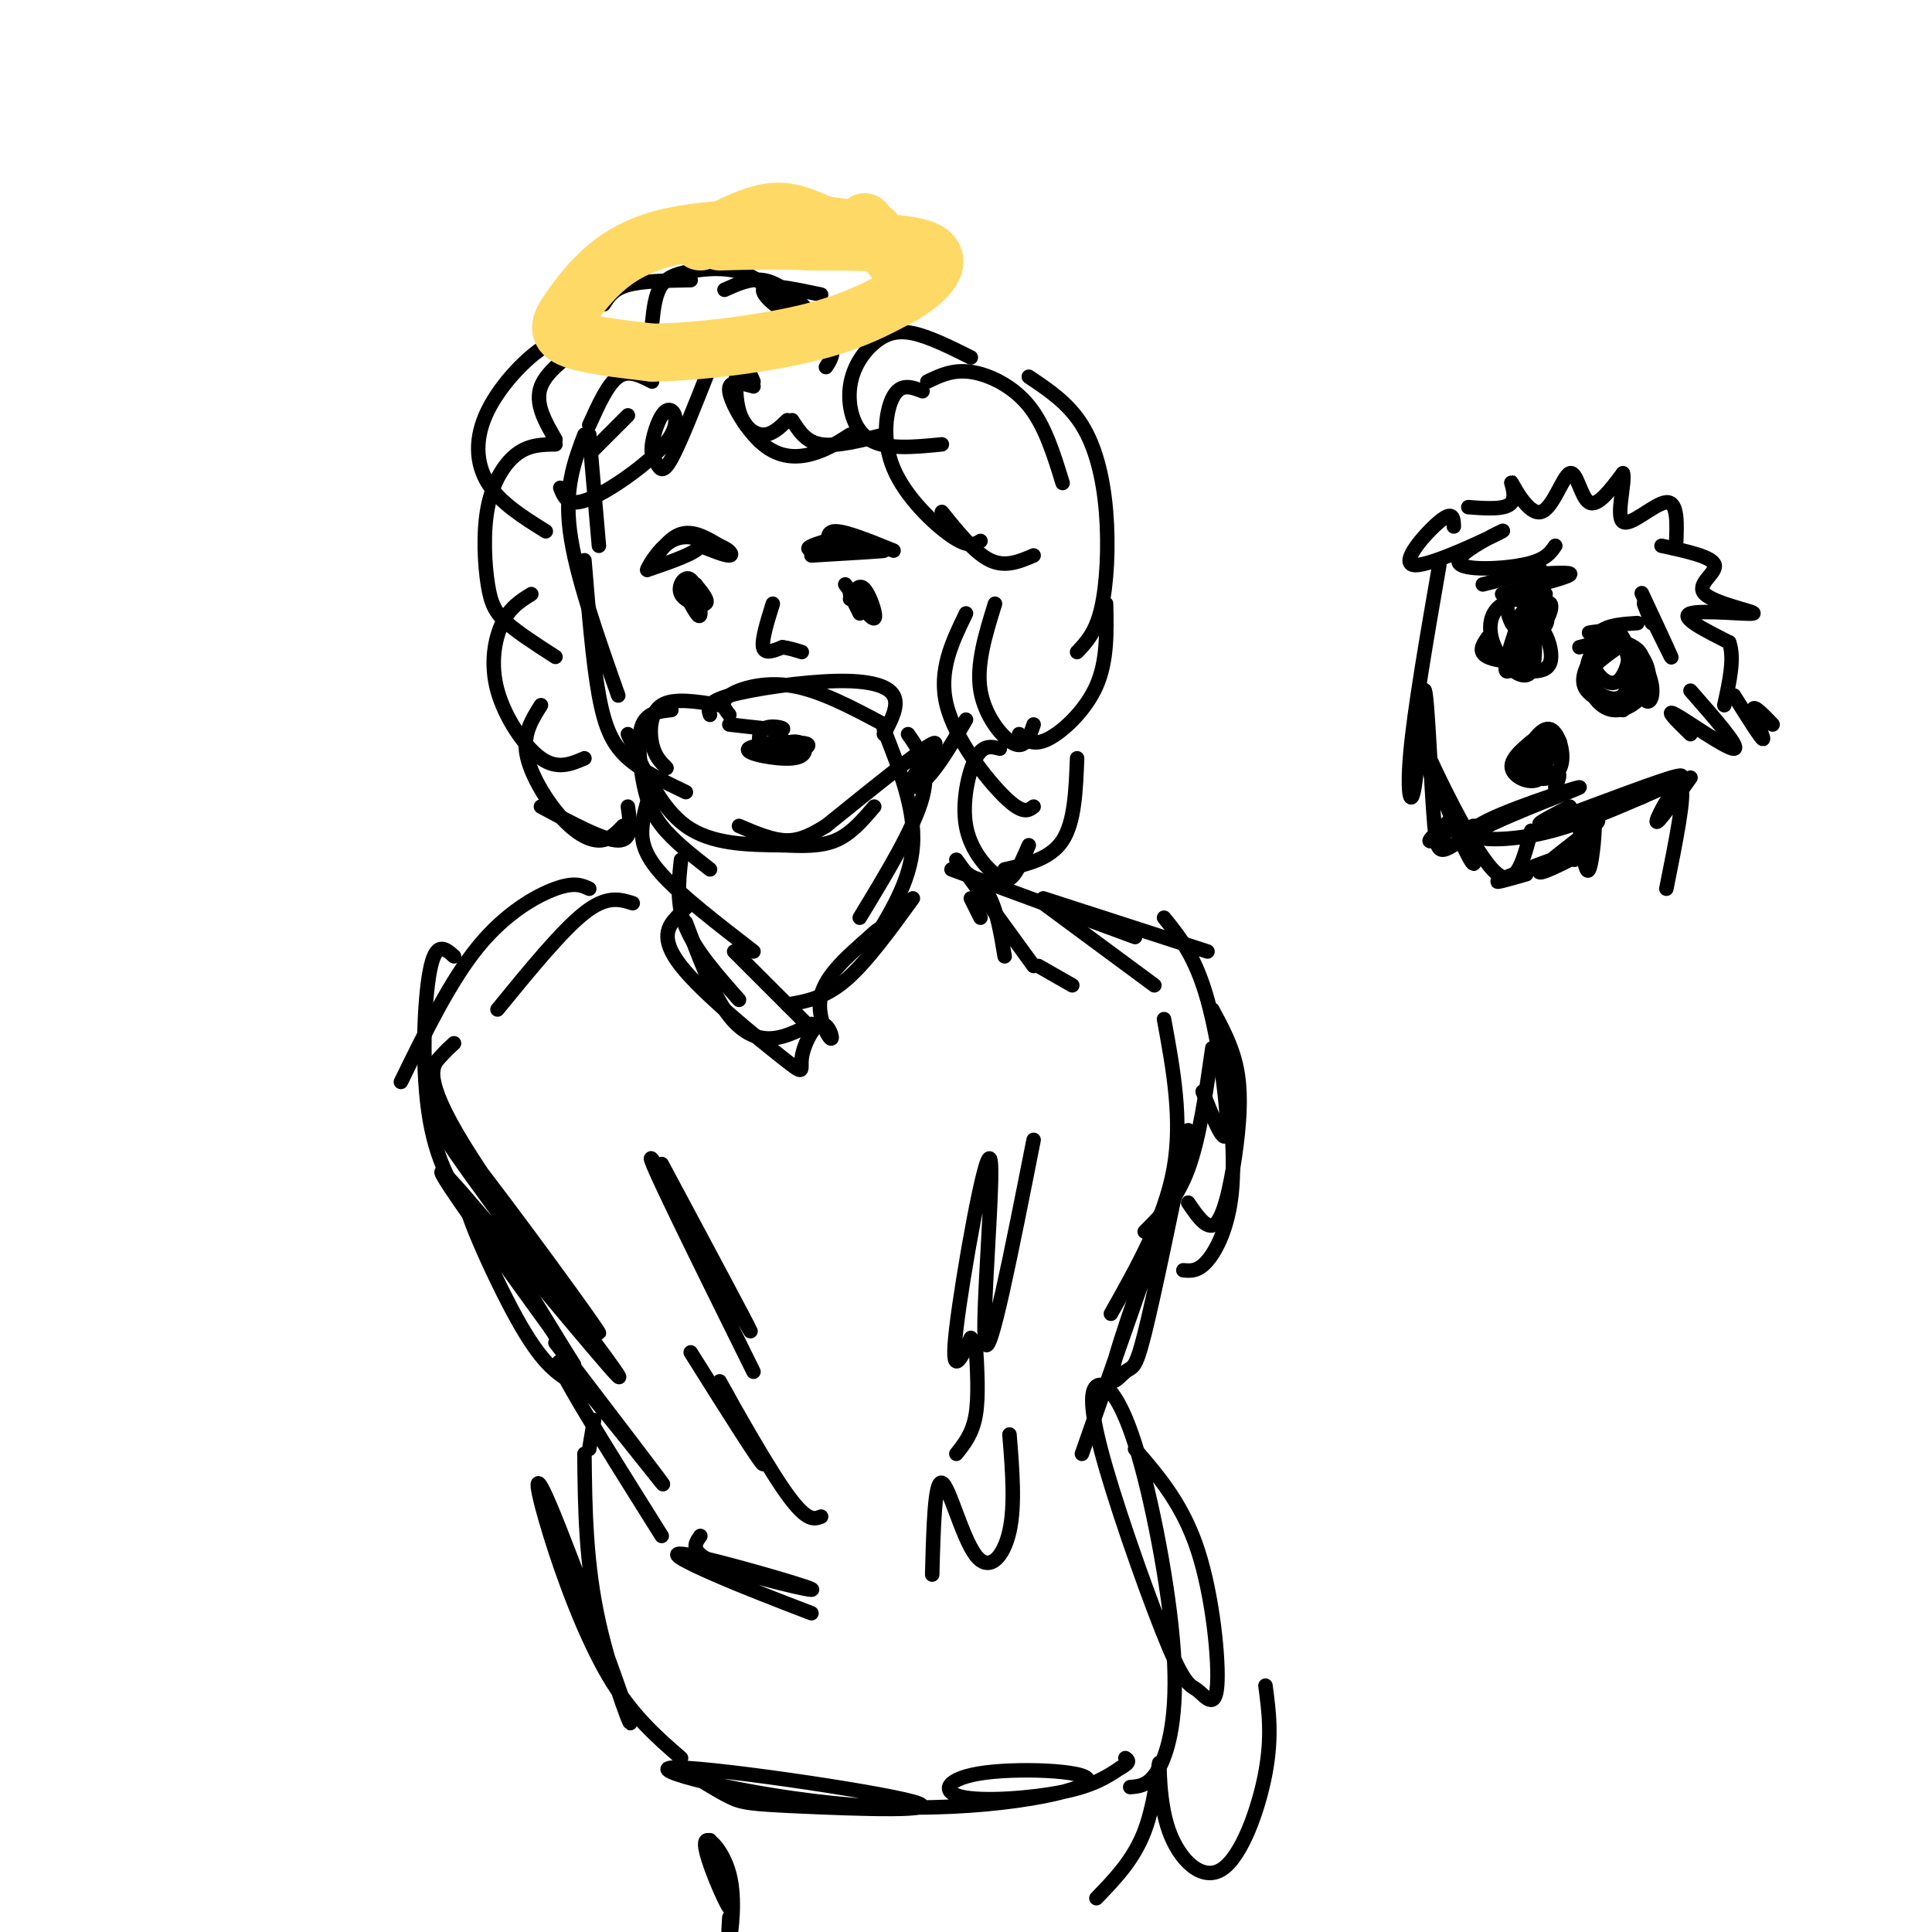 <svg viewBox='0 0 400 400' version='1.1' xmlns='http://www.w3.org/2000/svg' xmlns:xlink='http://www.w3.org/1999/xlink'><g fill='none' stroke='rgb(0,0,0)' stroke-width='3' stroke-linecap='round' stroke-linejoin='round'><path d='M122,90c0.000,0.000 2.000,23.000 2,23'/><path d='M121,90c-2.083,5.500 -4.167,11.000 -3,20c1.167,9.000 5.583,21.500 10,34'/><path d='M121,116c0.867,10.533 1.733,21.067 3,28c1.267,6.933 2.933,10.267 6,13c3.067,2.733 7.533,4.867 12,7'/><path d='M130,152c3.333,7.583 6.667,15.167 12,19c5.333,3.833 12.667,3.917 20,4'/><path d='M153,171c3.500,1.500 7.000,3.000 10,3c3.000,0.000 5.500,-1.500 8,-3'/><path d='M162,175c3.917,0.167 7.833,0.333 11,-1c3.167,-1.333 5.583,-4.167 8,-7'/><path d='M171,171c9.792,-7.905 19.583,-15.810 22,-17c2.417,-1.190 -2.542,4.333 -4,7c-1.458,2.667 0.583,2.476 3,0c2.417,-2.476 5.208,-7.238 8,-12'/><path d='M134,118c5.144,-1.759 10.287,-3.518 11,-5c0.713,-1.482 -3.005,-2.686 -6,-1c-2.995,1.686 -5.268,6.262 -5,6c0.268,-0.262 3.077,-5.360 6,-7c2.923,-1.640 5.962,0.180 9,2'/><path d='M149,113c2.111,0.844 2.889,1.956 2,2c-0.889,0.044 -3.444,-0.978 -6,-2'/><path d='M143,125c0.968,1.707 1.936,3.413 2,2c0.064,-1.413 -0.777,-5.946 -2,-7c-1.223,-1.054 -2.829,1.370 -2,3c0.829,1.630 4.094,2.466 5,2c0.906,-0.466 -0.547,-2.233 -2,-4'/><path d='M144,121c-0.500,-0.500 -0.750,0.250 -1,1'/><path d='M168,115c7.933,-0.467 15.867,-0.933 15,-1c-0.867,-0.067 -10.533,0.267 -14,0c-3.467,-0.267 -0.733,-1.133 2,-2'/><path d='M171,112c2.000,-0.167 6.000,0.417 10,1'/><path d='M176,123c1.000,2.000 2.000,4.000 2,4c0.000,0.000 -1.000,-2.000 -2,-4'/><path d='M172,114c-0.583,-2.000 -1.167,-4.000 1,-4c2.167,0.000 7.083,2.000 12,4'/><path d='M135,79c-2.417,-1.250 -4.833,-2.500 -7,-1c-2.167,1.500 -4.083,5.750 -6,10'/><path d='M123,70c-4.833,3.250 -9.667,6.500 -11,10c-1.333,3.500 0.833,7.250 3,11'/><path d='M124,72c-2.827,-1.619 -5.655,-3.238 -10,-1c-4.345,2.238 -10.208,8.333 -13,14c-2.792,5.667 -2.512,10.905 0,15c2.512,4.095 7.256,7.048 12,10'/><path d='M115,92c-2.718,0.032 -5.435,0.064 -8,2c-2.565,1.936 -4.976,5.777 -6,11c-1.024,5.223 -0.660,11.829 0,16c0.660,4.171 1.617,5.906 4,8c2.383,2.094 6.191,4.547 10,7'/><path d='M110,123c-2.208,1.369 -4.417,2.738 -6,6c-1.583,3.262 -2.542,8.417 -1,14c1.542,5.583 5.583,11.595 9,14c3.417,2.405 6.208,1.202 9,0'/><path d='M112,146c-1.851,2.923 -3.702,5.845 -3,10c0.702,4.155 3.958,9.542 7,13c3.042,3.458 5.869,4.988 8,5c2.131,0.012 3.565,-1.494 5,-3'/><path d='M112,167c6.500,3.500 13.000,7.000 16,7c3.000,0.000 2.500,-3.500 2,-7'/><path d='M147,76c-3.089,7.858 -6.178,15.717 -8,19c-1.822,3.283 -2.378,1.991 -3,1c-0.622,-0.991 -1.311,-1.682 -1,-4c0.311,-2.318 1.622,-6.265 3,-7c1.378,-0.735 2.823,1.741 1,5c-1.823,3.259 -6.914,7.300 -11,10c-4.086,2.700 -7.167,4.057 -9,4c-1.833,-0.057 -2.416,-1.529 -3,-3'/><path d='M123,93c0.000,0.000 7.000,-7.000 7,-7'/><path d='M125,63c1.000,-1.583 2.000,-3.167 5,-4c3.000,-0.833 8.000,-0.917 13,-1'/><path d='M135,67c0.321,-3.065 0.643,-6.131 2,-8c1.357,-1.869 3.750,-2.542 7,-3c3.250,-0.458 7.357,-0.702 11,1c3.643,1.702 6.821,5.351 10,9'/><path d='M150,60c2.661,-1.202 5.321,-2.405 8,-2c2.679,0.405 5.375,2.417 8,5c2.625,2.583 5.179,5.738 6,8c0.821,2.262 -0.089,3.631 -1,5'/><path d='M170,61c-5.867,-1.244 -11.733,-2.489 -12,-1c-0.267,1.489 5.067,5.711 10,7c4.933,1.289 9.467,-0.356 14,-2'/><path d='M201,74c-4.325,-2.153 -8.651,-4.306 -12,-5c-3.349,-0.694 -5.722,0.072 -8,2c-2.278,1.928 -4.459,5.019 -5,9c-0.541,3.981 0.560,8.852 4,11c3.440,2.148 9.220,1.574 15,1'/><path d='M191,81c-2.214,-0.863 -4.429,-1.726 -6,1c-1.571,2.726 -2.500,9.042 0,15c2.500,5.958 8.429,11.560 12,14c3.571,2.440 4.786,1.720 6,1'/><path d='M195,106c3.417,4.250 6.833,8.500 10,10c3.167,1.500 6.083,0.250 9,-1'/><path d='M192,79c2.622,-1.267 5.244,-2.533 9,-2c3.756,0.533 8.644,2.867 12,7c3.356,4.133 5.178,10.067 7,16'/><path d='M213,78c4.083,2.732 8.167,5.464 11,10c2.833,4.536 4.417,10.875 5,18c0.583,7.125 0.167,15.036 -1,20c-1.167,4.964 -3.083,6.982 -5,9'/><path d='M229,125c0.133,5.933 0.267,11.867 -2,17c-2.267,5.133 -6.933,9.467 -10,11c-3.067,1.533 -4.533,0.267 -6,-1'/><path d='M206,125c-1.956,6.289 -3.911,12.578 -3,18c0.911,5.422 4.689,9.978 7,11c2.311,1.022 3.156,-1.489 4,-4'/><path d='M200,127c-2.889,5.956 -5.778,11.911 -4,19c1.778,7.089 8.222,15.311 12,19c3.778,3.689 4.889,2.844 6,2'/><path d='M223,157c-0.250,6.583 -0.500,13.167 -3,17c-2.500,3.833 -7.250,4.917 -12,6'/><path d='M207,155c-1.732,-0.447 -3.464,-0.893 -5,2c-1.536,2.893 -2.876,9.126 -2,14c0.876,4.874 3.967,8.389 6,10c2.033,1.611 3.010,1.317 4,0c0.990,-1.317 1.995,-3.659 3,-6'/><path d='M175,121c2.689,3.667 5.378,7.333 6,7c0.622,-0.333 -0.822,-4.667 -2,-6c-1.178,-1.333 -2.089,0.333 -3,2'/><path d='M149,146c-4.778,-0.778 -9.556,-1.556 -12,0c-2.444,1.556 -2.556,5.444 -2,8c0.556,2.556 1.778,3.778 3,5'/><path d='M139,147c-2.476,0.268 -4.952,0.536 -6,3c-1.048,2.464 -0.667,7.125 0,11c0.667,3.875 1.619,6.964 4,10c2.381,3.036 6.190,6.018 10,9'/><path d='M135,163c-0.867,2.622 -1.733,5.244 -2,8c-0.267,2.756 0.067,5.644 4,10c3.933,4.356 11.467,10.178 19,16'/><path d='M152,197c0.000,0.000 16.000,16.000 16,16'/><path d='M143,187c-0.770,0.694 -1.539,1.388 -3,3c-1.461,1.612 -3.613,4.142 1,10c4.613,5.858 15.992,15.044 21,19c5.008,3.956 3.646,2.682 4,0c0.354,-2.682 2.425,-6.770 4,-7c1.575,-0.230 2.655,3.400 2,3c-0.655,-0.400 -3.044,-4.828 -2,-9c1.044,-4.172 5.522,-8.086 10,-12'/><path d='M180,194c2.333,-2.333 3.167,-2.167 4,-2'/><path d='M180,196c4.250,-6.750 8.500,-13.500 9,-21c0.500,-7.500 -2.750,-15.750 -6,-24'/><path d='M183,150c-6.578,-3.511 -13.156,-7.022 -19,-8c-5.844,-0.978 -10.956,0.578 -13,2c-2.044,1.422 -1.022,2.711 0,4'/><path d='M147,148c-0.429,-1.310 -0.857,-2.619 4,-4c4.857,-1.381 15.000,-2.833 22,-3c7.000,-0.167 10.857,0.952 12,3c1.143,2.048 -0.429,5.024 -2,8'/><path d='M188,152c2.333,3.333 4.667,6.667 3,13c-1.667,6.333 -7.333,15.667 -13,25'/><path d='M189,186c-4.833,6.667 -9.667,13.333 -14,17c-4.333,3.667 -8.167,4.333 -12,5'/><path d='M141,178c-0.500,4.583 -1.000,9.167 1,14c2.000,4.833 6.500,9.917 11,15'/><path d='M142,191c2.578,6.867 5.156,13.733 8,18c2.844,4.267 5.956,5.933 9,6c3.044,0.067 6.022,-1.467 9,-3'/><path d='M151,150c5.075,0.591 10.150,1.182 11,1c0.850,-0.182 -2.525,-1.138 -4,0c-1.475,1.138 -1.051,4.371 2,5c3.051,0.629 8.729,-1.345 7,-2c-1.729,-0.655 -10.866,0.010 -12,1c-1.134,0.990 5.733,2.305 9,2c3.267,-0.305 2.933,-2.230 2,-3c-0.933,-0.770 -2.467,-0.385 -4,0'/><path d='M162,154c-1.644,-0.044 -3.756,-0.156 -4,0c-0.244,0.156 1.378,0.578 3,1'/><path d='M162,153c0.000,0.000 -3.000,1.000 -3,1'/><path d='M160,125c-1.167,3.750 -2.333,7.500 -2,9c0.333,1.500 2.167,0.750 4,0'/><path d='M162,134c1.333,0.167 2.667,0.583 4,1'/><path d='M156,79c-1.149,-2.655 -2.298,-5.310 -3,-4c-0.702,1.310 -0.958,6.583 0,10c0.958,3.417 3.131,4.976 5,5c1.869,0.024 3.435,-1.488 5,-3'/><path d='M156,80c-2.655,-0.738 -5.310,-1.476 -5,1c0.310,2.476 3.583,8.167 7,11c3.417,2.833 6.976,2.810 10,2c3.024,-0.810 5.512,-2.405 8,-4'/><path d='M164,87c1.417,2.250 2.833,4.500 6,5c3.167,0.500 8.083,-0.750 13,-2'/><path d='M174,63c0.000,0.000 14.000,1.000 14,1'/></g>
<g fill='none' stroke='rgb(255,217,102)' stroke-width='12' stroke-linecap='round' stroke-linejoin='round'><path d='M158,47c-6.774,0.396 -13.547,0.791 -19,2c-5.453,1.209 -9.585,3.231 -13,6c-3.415,2.769 -6.112,6.284 -8,9c-1.888,2.716 -2.968,4.633 0,6c2.968,1.367 9.984,2.183 17,3'/><path d='M135,73c8.867,-0.067 22.533,-1.733 32,-4c9.467,-2.267 14.733,-5.133 20,-8'/><path d='M187,61c5.289,-3.156 8.511,-7.044 5,-9c-3.511,-1.956 -13.756,-1.978 -24,-2'/><path d='M168,50c-7.167,-0.333 -13.083,-0.167 -19,0'/><path d='M169,46c-3.000,-1.333 -6.000,-2.667 -10,-2c-4.000,0.667 -9.000,3.333 -14,6'/><path d='M166,46c0.000,0.000 15.000,2.000 15,2'/><path d='M179,46c0.000,0.000 8.000,10.000 8,10'/><path d='M188,54c0.000,0.000 0.000,1.000 0,1'/></g>
<g fill='none' stroke='rgb(0,0,0)' stroke-width='3' stroke-linecap='round' stroke-linejoin='round'><path d='M201,186c0.000,0.000 2.000,4.000 2,4'/><path d='M199,180c2.250,1.500 4.500,3.000 6,6c1.500,3.000 2.250,7.500 3,12'/><path d='M198,178c0.000,0.000 16.000,22.000 16,22'/><path d='M215,200c0.000,0.000 7.000,4.000 7,4'/><path d='M216,187c0.000,0.000 23.000,17.000 23,17'/><path d='M197,180c0.000,0.000 38.000,14.000 38,14'/><path d='M216,186c0.000,0.000 34.000,11.000 34,11'/><path d='M241,190c3.244,4.000 6.489,8.000 9,17c2.511,9.000 4.289,23.000 4,27c-0.289,4.000 -2.644,-2.000 -5,-8'/><path d='M251,209c2.030,3.762 4.060,7.524 5,12c0.940,4.476 0.792,9.667 0,16c-0.792,6.333 -2.226,13.810 -4,16c-1.774,2.190 -3.887,-0.905 -6,-4'/><path d='M254,221c0.867,9.467 1.733,18.933 1,26c-0.733,7.067 -3.067,11.733 -5,14c-1.933,2.267 -3.467,2.133 -5,2'/><path d='M251,217c-1.333,9.333 -2.667,18.667 -5,25c-2.333,6.333 -5.667,9.667 -9,13'/><path d='M241,211c1.917,10.417 3.833,20.833 2,31c-1.833,10.167 -7.417,20.083 -13,30'/><path d='M131,187c-2.667,-0.833 -5.333,-1.667 -10,2c-4.667,3.667 -11.333,11.833 -18,20'/><path d='M122,184c-1.533,-0.711 -3.067,-1.422 -7,0c-3.933,1.422 -10.267,4.978 -16,12c-5.733,7.022 -10.867,17.511 -16,28'/><path d='M94,198c-1.887,-1.685 -3.774,-3.369 -5,3c-1.226,6.369 -1.792,20.792 0,31c1.792,10.208 5.940,16.202 9,19c3.060,2.798 5.030,2.399 7,2'/><path d='M94,216c-0.776,0.704 -1.552,1.408 -3,3c-1.448,1.592 -3.568,4.073 5,18c8.568,13.927 27.824,39.299 28,39c0.176,-0.299 -18.726,-26.271 -28,-38c-9.274,-11.729 -8.919,-9.216 2,6c10.919,15.216 32.401,43.135 30,41c-2.401,-2.135 -28.686,-34.324 -35,-41c-6.314,-6.676 7.343,12.162 21,31'/><path d='M114,275c4.978,7.574 6.922,11.010 2,3c-4.922,-8.010 -16.710,-27.464 -19,-29c-2.290,-1.536 4.917,14.847 10,24c5.083,9.153 8.041,11.077 11,13'/><path d='M137,241c10.289,19.222 20.578,38.444 18,34c-2.578,-4.444 -18.022,-32.556 -20,-35c-1.978,-2.444 9.511,20.778 21,44'/><path d='M214,236c-4.565,23.077 -9.131,46.155 -10,42c-0.869,-4.155 1.958,-35.542 1,-38c-0.958,-2.458 -5.702,24.012 -7,35c-1.298,10.988 0.851,6.494 3,2'/><path d='M246,234c-3.509,17.035 -7.018,34.070 -9,42c-1.982,7.930 -2.439,6.754 -4,8c-1.561,1.246 -4.228,4.912 -2,-3c2.228,-7.912 9.351,-27.404 9,-26c-0.351,1.404 -8.175,23.702 -16,46'/><path d='M143,280c7.696,12.262 15.393,24.524 15,23c-0.393,-1.524 -8.875,-16.833 -9,-17c-0.125,-0.167 8.107,14.810 13,22c4.893,7.190 6.446,6.595 8,6'/><path d='M202,278c0.333,5.583 0.667,11.167 0,15c-0.667,3.833 -2.333,5.917 -4,8'/><path d='M123,294c0.000,0.000 -1.000,6.000 -1,6'/><path d='M115,278c12.089,15.822 24.178,31.644 22,29c-2.178,-2.644 -18.622,-23.756 -21,-25c-2.378,-1.244 9.311,17.378 21,36'/><path d='M121,301c0.122,11.342 0.244,22.685 3,35c2.756,12.315 8.144,25.604 6,19c-2.144,-6.604 -11.822,-33.100 -16,-43c-4.178,-9.900 -2.856,-3.204 0,6c2.856,9.204 7.244,20.915 12,29c4.756,8.085 9.878,12.542 15,17'/><path d='M235,300c4.943,5.738 9.885,11.476 13,21c3.115,9.524 4.402,22.835 4,28c-0.402,5.165 -2.492,2.184 -4,1c-1.508,-1.184 -2.432,-0.572 -6,-9c-3.568,-8.428 -9.779,-25.898 -13,-37c-3.221,-11.102 -3.451,-15.837 -2,-17c1.451,-1.163 4.585,1.245 8,12c3.415,10.755 7.112,29.857 8,43c0.888,13.143 -1.032,20.327 -3,24c-1.968,3.673 -3.984,3.837 -6,4'/><path d='M141,366c3.695,2.356 7.390,4.712 10,6c2.610,1.288 4.134,1.509 15,2c10.866,0.491 31.075,1.251 23,-1c-8.075,-2.251 -44.434,-7.512 -50,-7c-5.566,0.512 19.659,6.799 42,8c22.341,1.201 41.796,-2.684 44,-5c2.204,-2.316 -12.842,-3.064 -21,-2c-8.158,1.064 -9.427,3.940 -5,5c4.427,1.060 14.551,0.303 21,-1c6.449,-1.303 9.225,-3.151 12,-5'/><path d='M232,366c2.167,-1.167 1.583,-1.583 1,-2'/><path d='M147,381c2.408,7.451 4.817,14.903 4,14c-0.817,-0.903 -4.858,-10.159 -5,-13c-0.142,-2.841 3.616,0.735 5,6c1.384,5.265 0.396,12.219 0,14c-0.396,1.781 -0.198,-1.609 0,-5'/><path d='M262,349c0.700,5.238 1.399,10.475 0,18c-1.399,7.525 -4.897,17.337 -9,20c-4.103,2.663 -8.811,-1.822 -11,-8c-2.189,-6.178 -1.859,-14.048 -2,-14c-0.141,0.048 -0.755,8.014 -3,14c-2.245,5.986 -6.123,9.993 -10,14'/><path d='M145,318c-1.226,1.738 -2.453,3.477 4,6c6.453,2.523 20.585,5.831 19,5c-1.585,-0.831 -18.888,-5.801 -25,-7c-6.112,-1.199 -1.032,1.372 5,4c6.032,2.628 13.016,5.314 20,8'/><path d='M209,297c0.595,7.327 1.190,14.655 0,20c-1.190,5.345 -4.167,8.708 -7,5c-2.833,-3.708 -5.524,-14.488 -7,-15c-1.476,-0.512 -1.738,9.244 -2,19'/><path d='M298,117c-2.601,15.008 -5.202,30.016 -6,39c-0.798,8.984 0.206,11.943 1,6c0.794,-5.943 1.376,-20.788 2,-19c0.624,1.788 1.289,20.208 2,28c0.711,7.792 1.470,4.955 9,1c7.530,-3.955 21.833,-9.029 21,-9c-0.833,0.029 -16.801,5.162 -21,8c-4.199,2.838 3.372,3.382 11,2c7.628,-1.382 15.314,-4.691 23,-8'/><path d='M340,165c6.452,-2.714 11.083,-5.500 6,-4c-5.083,1.500 -19.881,7.286 -25,9c-5.119,1.714 -0.560,-0.643 4,-3'/><path d='M315,127c-2.014,5.890 -4.028,11.779 -3,12c1.028,0.221 5.099,-5.227 7,-8c1.901,-2.773 1.632,-2.873 0,-4c-1.632,-1.127 -4.628,-3.283 -6,-3c-1.372,0.283 -1.120,3.004 0,5c1.120,1.996 3.109,3.268 5,2c1.891,-1.268 3.683,-5.077 3,-6c-0.683,-0.923 -3.842,1.038 -7,3'/><path d='M320,123c-4.016,0.474 -8.032,0.947 -10,3c-1.968,2.053 -1.888,5.684 0,9c1.888,3.316 5.585,6.316 7,4c1.415,-2.316 0.547,-9.947 0,-12c-0.547,-2.053 -0.774,1.474 -1,5'/><path d='M339,129c-3.142,0.201 -6.284,0.402 -8,2c-1.716,1.598 -2.006,4.593 -1,7c1.006,2.407 3.309,4.225 5,3c1.691,-1.225 2.769,-5.493 2,-7c-0.769,-1.507 -3.384,-0.254 -6,1'/><path d='M319,152c-3.186,2.474 -6.371,4.948 -6,7c0.371,2.052 4.299,3.682 6,2c1.701,-1.682 1.174,-6.677 0,-7c-1.174,-0.323 -2.995,4.027 -2,6c0.995,1.973 4.806,1.570 6,-1c1.194,-2.570 -0.230,-7.306 -2,-8c-1.770,-0.694 -3.885,2.653 -6,6'/><path d='M335,134c-3.286,2.304 -6.571,4.607 -6,7c0.571,2.393 5.000,4.875 7,3c2.000,-1.875 1.571,-8.107 0,-11c-1.571,-2.893 -4.286,-2.446 -7,-2'/><path d='M301,109c-0.058,-1.699 -0.115,-3.398 -3,-1c-2.885,2.398 -8.596,8.894 -5,9c3.596,0.106 16.500,-6.178 18,-7c1.500,-0.822 -8.404,3.817 -9,6c-0.596,2.183 8.115,1.909 13,1c4.885,-0.909 5.942,-2.455 7,-4'/><path d='M304,105c3.943,0.293 7.885,0.585 9,-1c1.115,-1.585 -0.599,-5.049 0,-4c0.599,1.049 3.511,6.611 6,6c2.489,-0.611 4.555,-7.395 6,-8c1.445,-0.605 2.270,4.970 4,6c1.730,1.030 4.365,-2.485 7,-6'/><path d='M336,98c0.571,1.679 -1.500,8.875 0,10c1.500,1.125 6.571,-3.821 9,-4c2.429,-0.179 2.214,4.411 2,9'/><path d='M344,113c5.295,1.142 10.590,2.284 11,4c0.410,1.716 -4.065,4.006 -2,6c2.065,1.994 10.671,3.691 10,4c-0.671,0.309 -10.620,-0.769 -13,0c-2.380,0.769 2.810,3.384 8,6'/><path d='M358,133c1.167,3.167 0.083,8.083 -1,13'/><path d='M350,143c5.200,5.933 10.400,11.867 9,12c-1.400,0.133 -9.400,-5.533 -12,-7c-2.600,-1.467 0.200,1.267 3,4'/><path d='M359,144c2.844,4.533 5.689,9.067 6,9c0.311,-0.067 -1.911,-4.733 -2,-6c-0.089,-1.267 1.956,0.867 4,3'/><path d='M334,134c1.201,-0.747 2.402,-1.495 4,0c1.598,1.495 3.592,5.232 4,8c0.408,2.768 -0.769,4.568 -2,2c-1.231,-2.568 -2.516,-9.503 -4,-12c-1.484,-2.497 -3.169,-0.557 -5,2c-1.831,2.557 -3.809,5.731 -3,8c0.809,2.269 4.404,3.635 8,5'/><path d='M336,147c2.642,-1.490 5.247,-7.716 4,-11c-1.247,-3.284 -6.345,-3.626 -9,-2c-2.655,1.626 -2.867,5.219 -2,8c0.867,2.781 2.812,4.751 5,5c2.188,0.249 4.617,-1.222 6,-3c1.383,-1.778 1.718,-3.863 1,-6c-0.718,-2.137 -2.491,-4.325 -5,-5c-2.509,-0.675 -5.755,0.162 -9,1'/><path d='M308,132c-1.029,1.495 -2.058,2.989 0,4c2.058,1.011 7.205,1.538 9,-1c1.795,-2.538 0.240,-8.141 -1,-8c-1.240,0.141 -2.164,6.027 -2,9c0.164,2.973 1.415,3.034 3,3c1.585,-0.034 3.504,-0.163 4,-2c0.496,-1.837 -0.430,-5.382 -2,-7c-1.570,-1.618 -3.785,-1.309 -6,-1'/><path d='M311,123c6.583,-1.667 13.167,-3.333 14,-4c0.833,-0.667 -4.083,-0.333 -9,0'/><path d='M316,119c-0.833,0.000 1.583,0.000 4,0'/><path d='M342,129c-1.202,-2.863 -2.405,-5.726 -1,-3c1.405,2.726 5.417,11.042 5,10c-0.417,-1.042 -5.262,-11.440 -6,-13c-0.738,-1.560 2.631,5.720 6,13'/><path d='M315,117c-3.378,1.556 -6.756,3.111 -5,3c1.756,-0.111 8.644,-1.889 9,-2c0.356,-0.111 -5.822,1.444 -12,3'/><path d='M322,163c0.691,-1.611 1.381,-3.222 0,-3c-1.381,0.222 -4.835,2.276 -5,1c-0.165,-1.276 2.958,-5.883 3,-7c0.042,-1.117 -2.997,1.256 -4,3c-1.003,1.744 0.030,2.859 2,2c1.970,-0.859 4.877,-3.693 5,-5c0.123,-1.307 -2.536,-1.088 -4,0c-1.464,1.088 -1.732,3.044 -2,5'/><path d='M350,161c-3.578,5.044 -7.156,10.089 -7,9c0.156,-1.089 4.044,-8.311 5,-7c0.956,1.311 -1.022,11.156 -3,21'/><path d='M327,171c0.644,5.222 1.289,10.444 2,9c0.711,-1.444 1.489,-9.556 1,-11c-0.489,-1.444 -2.244,3.778 -4,9'/><path d='M327,171c0.000,0.000 0.100,0.100 0.1,0.1'/><path d='M327,171c2.643,-1.050 5.286,-2.101 3,0c-2.286,2.101 -9.502,7.353 -11,9c-1.498,1.647 2.722,-0.311 6,-2c3.278,-1.689 5.613,-3.109 2,-2c-3.613,1.109 -13.175,4.745 -16,6c-2.825,1.255 1.088,0.127 5,-1'/><path d='M308,171c0.000,0.000 -3.000,0.000 -3,0'/><path d='M299,173c-1.583,0.750 -3.167,1.500 -3,1c0.167,-0.500 2.083,-2.250 4,-4'/><path d='M297,163c-2.024,-6.768 -4.048,-13.536 -3,-11c1.048,2.536 5.168,14.376 8,21c2.832,6.624 4.378,8.033 2,2c-2.378,-6.033 -8.679,-19.509 -8,-18c0.679,1.509 8.337,18.003 13,23c4.663,4.997 6.332,-1.501 8,-8'/></g>
</svg>